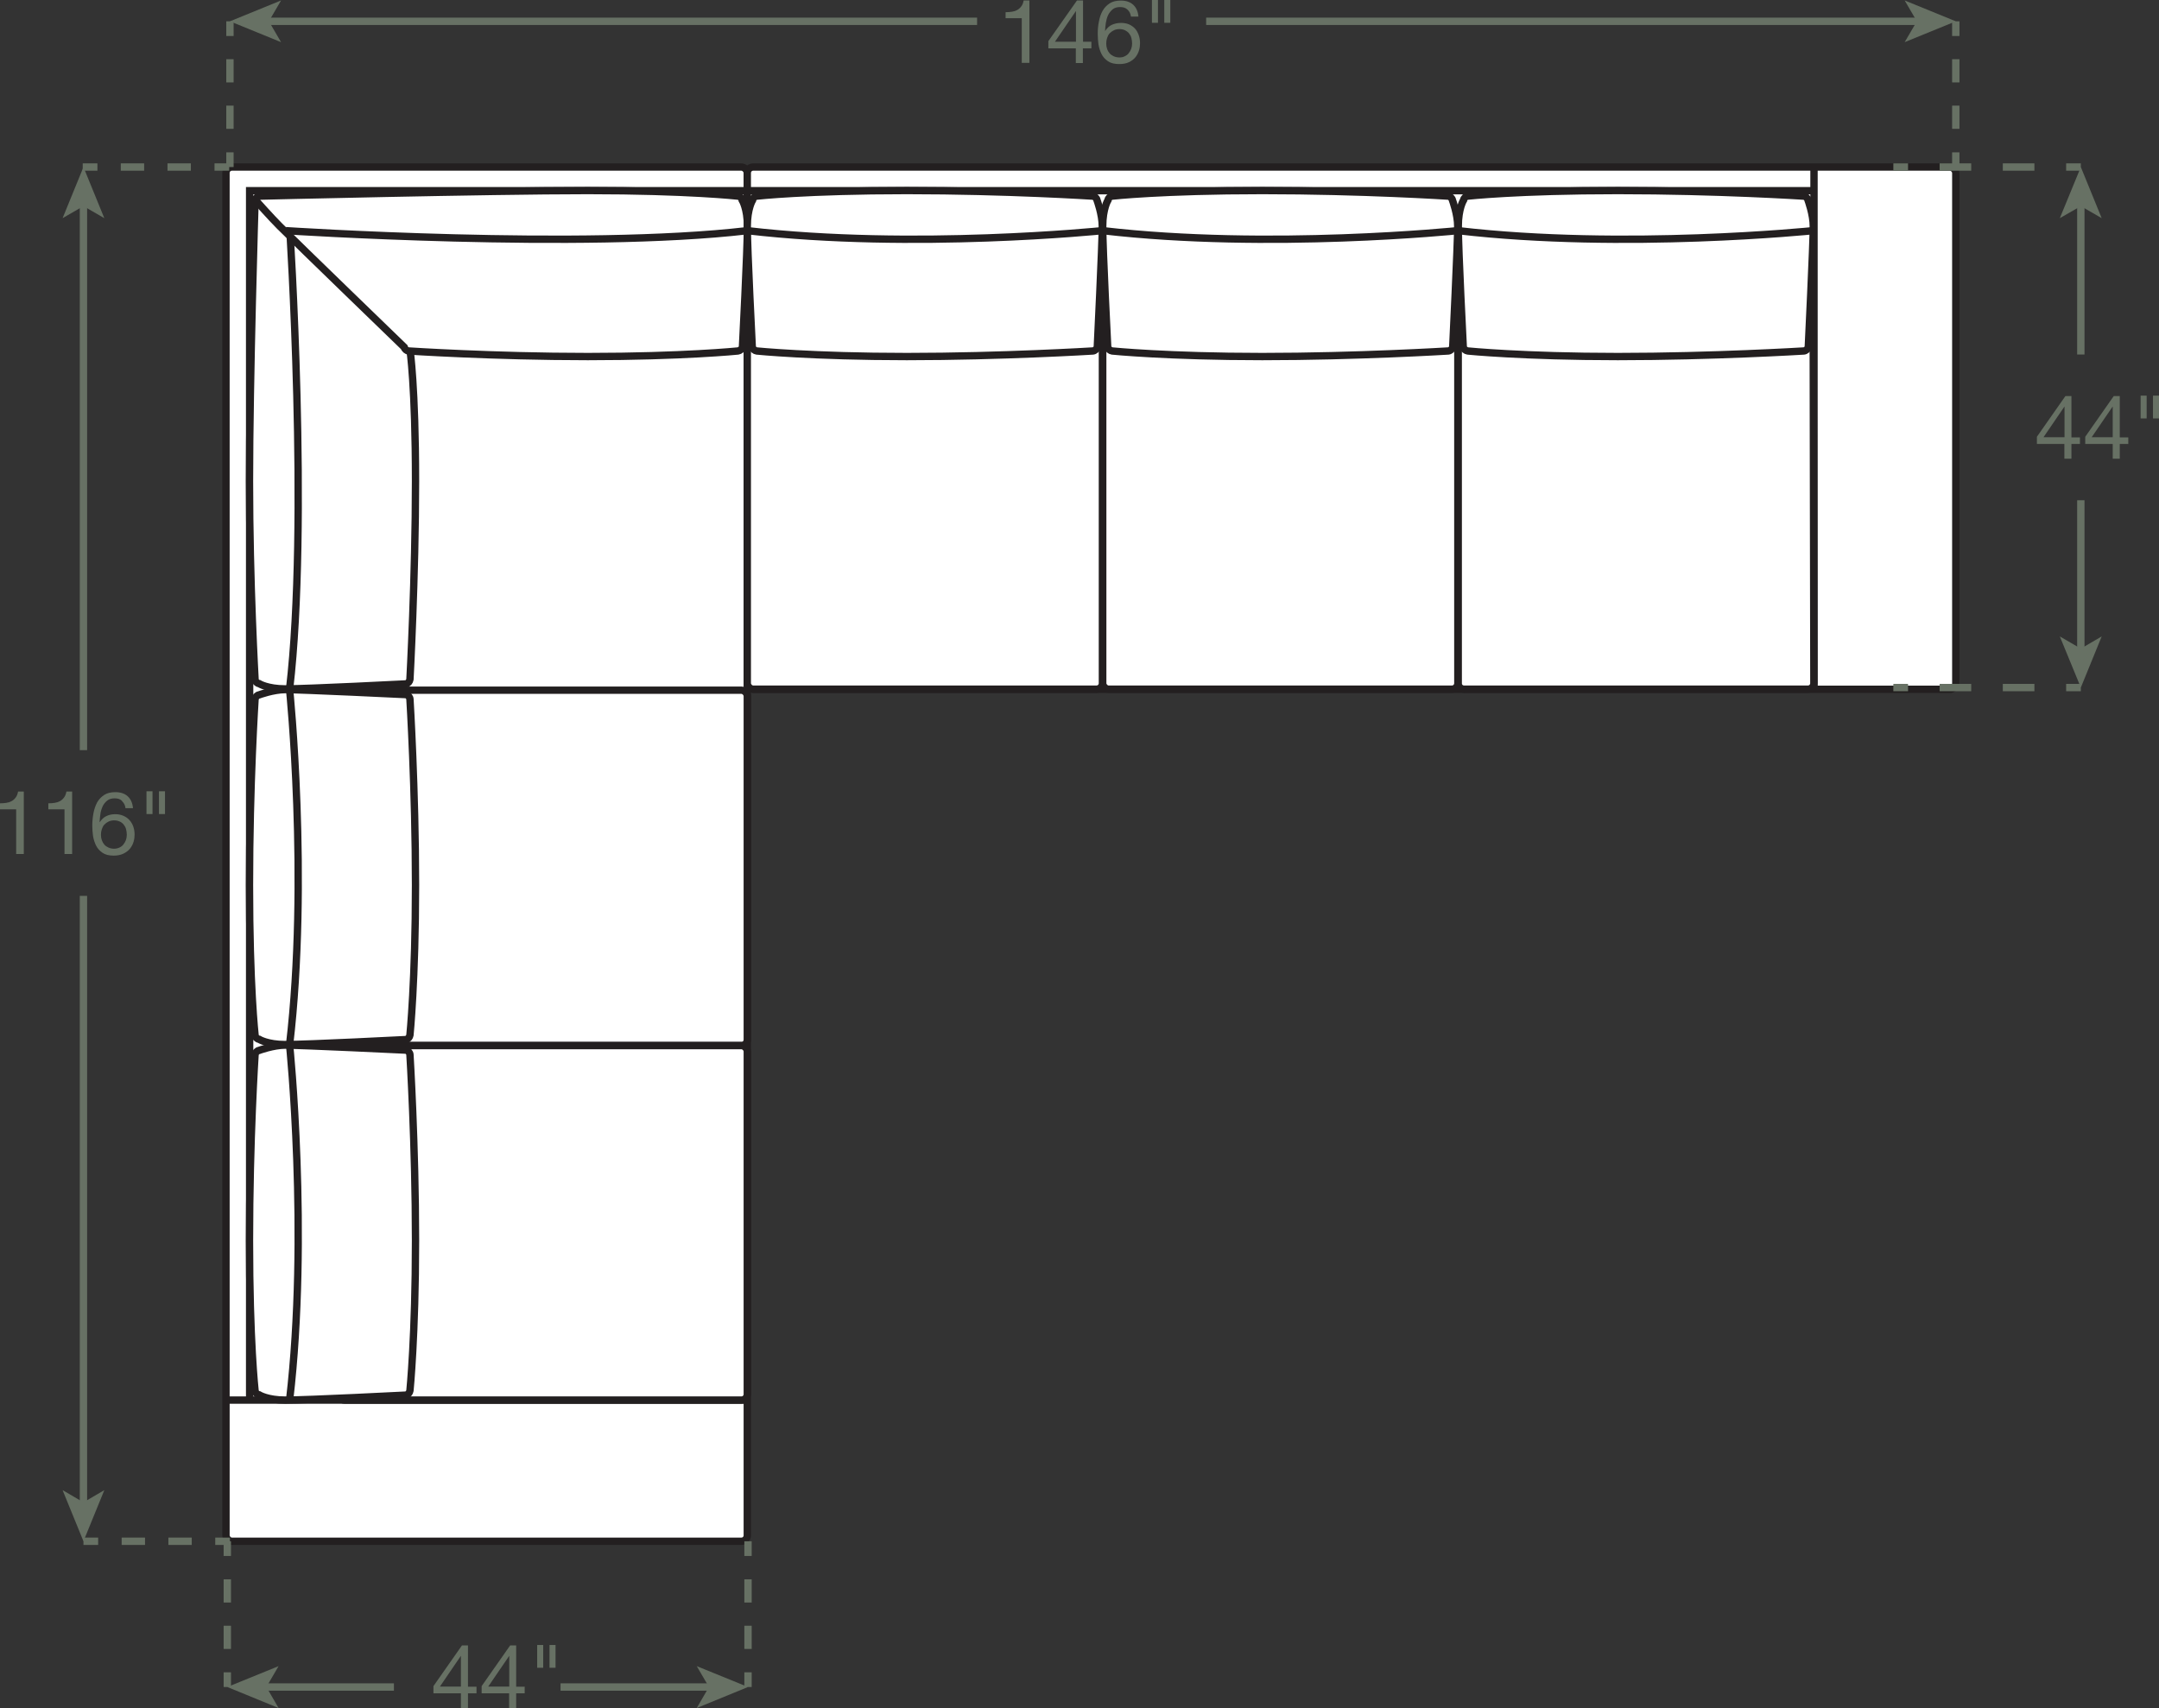 <?xml version="1.0" encoding="UTF-8"?><svg id="Layer_2" xmlns="http://www.w3.org/2000/svg" viewBox="0 0 146.94 116.26"><rect x="0" y="0" width="146.94" height="116.26" fill="#333333" stroke="none"/><defs><style>.cls-1{stroke-dasharray:0 .57;}.cls-1,.cls-2,.cls-3,.cls-4,.cls-5,.cls-6,.cls-7,.cls-8{fill:none;}.cls-1,.cls-2,.cls-3,.cls-4,.cls-5,.cls-6,.cls-7,.cls-8,.cls-9{stroke-width:.5px;}.cls-1,.cls-2,.cls-9{stroke:#231f20;}.cls-3,.cls-4,.cls-5,.cls-6,.cls-7,.cls-8{stroke:#677164;}.cls-4{stroke-dasharray:0 0 2.15 2.15;}.cls-5{stroke-dasharray:0 0 1.59 1.59;}.cls-6{stroke-dasharray:0 0 1.59 1.59;}.cls-7{stroke-dasharray:0 0 1.58 1.58;}.cls-8{stroke-dasharray:0 0 1.58 1.58;}.cls-9,.cls-10{fill:#fff;}.cls-10,.cls-11{stroke-width:0px;}.cls-11{fill:#677164;}</style></defs><g id="Layer_1-2"><rect class="cls-10" x="15.38" y="11.37" width="35.48" height="93.54" rx=".4" ry=".4"/><rect class="cls-2" x="15.38" y="11.37" width="35.48" height="93.54" rx=".4" ry=".4"/><rect class="cls-10" x="50.86" y="11.37" width="82.25" height="35.55" rx=".4" ry=".4"/><rect class="cls-2" x="50.86" y="11.37" width="82.25" height="35.55" rx=".4" ry=".4"/><line class="cls-1" x1="15.78" y1="11.63" x2="23.04" y2="19.03"/><line class="cls-2" x1="50.86" y1="95.3" x2="15.38" y2="95.3"/><line class="cls-2" x1="50.86" y1="12.98" x2="123.44" y2="12.98"/><line class="cls-2" x1="50.86" y1="19" x2="123.44" y2="19"/><polyline class="cls-2" points="16.99 95.3 16.99 12.98 50.86 12.98"/><polyline class="cls-2" points="23.04 95.3 23.04 19 50.86 19"/><rect class="cls-10" x="23.04" y="46.98" width="27.82" height="24.19" rx=".4" ry=".4"/><rect class="cls-2" x="23.04" y="46.98" width="27.82" height="24.19" rx=".4" ry=".4"/><rect class="cls-10" x="23.04" y="71.17" width="27.82" height="24.13" rx=".4" ry=".4"/><rect class="cls-2" x="23.04" y="71.17" width="27.82" height="24.13" rx=".4" ry=".4"/><line class="cls-2" x1="123.46" y1="46.92" x2="123.46" y2="11.37"/><path class="cls-10" d="M99.24,46.51c0,.22.18.4.4.4h23.41c.22,0,.4-.18.4-.4l-.05-27.08c0-.22-.18-.4-.4-.4h-23.36c-.22,0-.4.18-.4.4v27.08Z"/><path class="cls-2" d="M99.24,46.51c0,.22.18.4.4.4h23.41c.22,0,.4-.18.4-.4l-.05-27.08c0-.22-.18-.4-.4-.4h-23.36c-.22,0-.4.18-.4.4v27.08Z"/><path class="cls-9" d="M27.64,46.55c.13-.03.24-.17.26-.3,0,0,.38-7.05.38-13.5,0-6.45-.38-8.97-.38-8.97-.01-.13-.13-.27-.26-.3,0,0-7.02-7.26-8.23-8.47-.57-.57-1.78-1.65-1.78-1.65-.13.02-.25.15-.27.28,0,0-.38,12.26-.38,19.11,0,6.85.38,13.5.38,13.5.01.13.13.26.27.28,0,0,.57.36,1.78.36,1.61,0,8.23-.34,8.23-.34Z"/><path class="cls-2" d="M19.71,15.4s1.32,20.2,0,31.49"/><path class="cls-9" d="M50.53,23.63c-.03.13-.17.24-.3.26,0,0-3.77.38-10.22.38-6.45,0-12.2-.38-12.2-.38-.13-.01-.27-.13-.3-.26,0,0-7.26-7.02-8.47-8.23-.57-.57-1.65-1.78-1.65-1.78.02-.13.15-.25.28-.27,0,0,15.48-.38,22.34-.38,6.85,0,10.22.38,10.22.38.13.01.26.13.28.27,0,0,.36.57.36,1.78,0,1.61-.34,8.23-.34,8.23Z"/><path class="cls-2" d="M19.45,15.7s20.13,1.32,31.42,0"/><path class="cls-9" d="M27.64,70.76c.13-.03.24-.17.26-.3,0,0,.38-3.77.38-10.22,0-6.45-.38-12.66-.38-12.66-.01-.13-.13-.27-.26-.3,0,0-7.02-.34-8.23-.34-.81,0-1.78.36-1.78.36-.13.02-.25.15-.27.28,0,0-.38,5.81-.38,12.66,0,6.85.38,10.22.38,10.22.01.13.13.26.27.28,0,0,.57.36,1.78.36,1.61,0,8.23-.34,8.23-.34Z"/><path class="cls-2" d="M19.71,46.94s1.32,12.88,0,24.17"/><path class="cls-9" d="M99.59,23.63c.03.13.17.24.3.26,0,0,3.77.38,10.22.38,6.45,0,12.66-.38,12.66-.38.13-.01.27-.13.3-.26,0,0,.34-7.02.34-8.23,0-.81-.36-1.78-.36-1.78-.02-.13-.15-.25-.28-.27,0,0-5.81-.38-12.66-.38-6.85,0-10.22.38-10.22.38-.13.01-.26.13-.28.27,0,0-.36.57-.36,1.78,0,1.61.34,8.23.34,8.23Z"/><path class="cls-2" d="M123.41,15.7s-12.88,1.32-24.17,0"/><rect class="cls-10" x="75.05" y="19.03" width="24.17" height="27.88" rx=".4" ry=".4"/><rect class="cls-2" x="75.05" y="19.03" width="24.17" height="27.88" rx=".4" ry=".4"/><path class="cls-9" d="M75.39,23.63c.03.13.17.24.3.26,0,0,3.77.38,10.22.38,6.45,0,12.66-.38,12.66-.38.13-.01.27-.13.3-.26,0,0,.34-7.02.34-8.23,0-.81-.36-1.78-.36-1.78-.02-.13-.15-.25-.28-.27,0,0-5.81-.38-12.66-.38-6.85,0-10.22.38-10.22.38-.13.01-.26.13-.28.27,0,0-.36.57-.36,1.78,0,1.61.34,8.23.34,8.23Z"/><path class="cls-2" d="M99.22,15.7s-12.88,1.32-24.17,0"/><rect class="cls-10" x="50.86" y="19.03" width="24.17" height="27.88" rx=".4" ry=".4"/><rect class="cls-2" x="50.86" y="19.03" width="24.17" height="27.88" rx=".4" ry=".4"/><path class="cls-9" d="M51.2,23.63c.03.13.17.24.3.26,0,0,3.77.38,10.22.38s12.66-.38,12.66-.38c.13-.01.27-.13.3-.26,0,0,.34-7.02.34-8.23,0-.81-.36-1.78-.36-1.78-.02-.13-.15-.25-.28-.27,0,0-5.81-.38-12.66-.38s-10.22.38-10.22.38c-.13.01-.26.13-.28.27,0,0-.36.57-.36,1.78,0,1.61.34,8.23.34,8.23Z"/><path class="cls-2" d="M75.03,15.7s-12.88,1.32-24.17,0"/><path class="cls-9" d="M27.64,94.96c.13-.03.24-.17.26-.3,0,0,.38-3.77.38-10.22,0-6.45-.38-12.66-.38-12.66-.01-.13-.13-.27-.26-.3,0,0-7.02-.34-8.23-.34-.81,0-1.78.36-1.78.36-.13.02-.25.15-.27.28,0,0-.38,5.81-.38,12.66,0,6.85.38,10.22.38,10.22.01.13.13.26.27.28,0,0,.57.36,1.78.36,1.61,0,8.23-.34,8.23-.34Z"/><path class="cls-2" d="M19.71,71.13s1.32,12.88,0,24.17"/><line class="cls-3" x1="15.65" y1="1.45" x2="15.65" y2="2.45"/><line class="cls-7" x1="15.65" y1="4.03" x2="15.65" y2="9.58"/><line class="cls-3" x1="15.65" y1="10.37" x2="15.65" y2="11.37"/><line class="cls-3" x1="133.11" y1="1.45" x2="133.11" y2="2.45"/><line class="cls-7" x1="133.11" y1="4.03" x2="133.11" y2="9.58"/><line class="cls-3" x1="133.11" y1="10.37" x2="133.11" y2="11.37"/><path class="cls-11" d="M69.54,4.28V1.24h-1.1v-.41c.14,0,.28-.01.42-.03.14-.02.26-.06.37-.12s.2-.14.28-.25c.08-.1.13-.24.16-.4h.39v4.25h-.51Z"/><path class="cls-11" d="M74.28,2.84v.45h-.58v1h-.48v-1h-1.87v-.49L73.3.03h.41v2.81h.58ZM73.23.76h-.01l-1.42,2.08h1.43V.76Z"/><path class="cls-11" d="M76.73.65c-.12-.12-.29-.17-.49-.17-.22,0-.39.05-.52.16s-.23.24-.31.4c-.07.16-.12.34-.15.53s-.04.36-.05.53h.01c.12-.18.27-.33.45-.41s.38-.13.62-.13c.2,0,.39.03.55.1.16.07.3.17.41.29.11.12.19.27.25.44.06.17.09.35.09.55,0,.16-.02.32-.07.49s-.13.32-.24.46c-.11.14-.26.25-.44.34-.18.09-.41.13-.67.13-.32,0-.57-.06-.76-.19-.19-.13-.34-.29-.44-.49-.1-.2-.17-.42-.21-.66-.03-.24-.05-.47-.05-.7,0-.29.02-.57.08-.85.05-.27.13-.52.25-.73.12-.21.28-.38.48-.51s.45-.19.76-.19c.35,0,.63.09.84.28s.33.46.36.81h-.51c-.02-.19-.1-.35-.22-.46ZM75.8,2.07c-.11.05-.2.12-.28.2-.08.09-.13.19-.17.31-.04.12-.06.24-.06.38s.02.26.06.37c.04.12.1.22.17.3s.17.15.28.2c.11.05.24.08.38.08s.26-.02.37-.08c.11-.05.2-.12.27-.21.07-.09.13-.19.17-.3.04-.11.06-.23.06-.36,0-.13-.02-.26-.05-.38-.03-.12-.09-.22-.16-.31s-.16-.15-.27-.21c-.11-.05-.23-.08-.38-.08s-.27.03-.38.08Z"/><path class="cls-11" d="M78.81,0v1.55h-.41V0h.41ZM79.65,0v1.55h-.41V0h.41Z"/><line class="cls-3" x1="15.65" y1="104.91" x2="14.65" y2="104.91"/><line class="cls-5" x1="13.05" y1="104.91" x2="7.48" y2="104.91"/><line class="cls-3" x1="6.68" y1="104.91" x2="5.68" y2="104.91"/><line class="cls-3" x1="5.63" y1="11.37" x2="6.63" y2="11.37"/><line class="cls-6" x1="8.22" y1="11.37" x2="13.8" y2="11.37"/><line class="cls-3" x1="14.6" y1="11.37" x2="15.6" y2="11.37"/><line class="cls-3" x1="5.68" y1="13.84" x2="5.68" y2="51.06"/><polygon class="cls-11" points="5.68 11.37 4.26 14.85 5.68 14.03 7.1 14.85 5.68 11.37"/><line class="cls-3" x1="5.68" y1="102.44" x2="5.68" y2="60.98"/><polygon class="cls-11" points="5.68 104.91 7.1 101.43 5.68 102.26 4.26 101.43 5.68 104.91"/><path class="cls-11" d="M1.1,58.14v-3.05H0v-.41c.14,0,.28-.01.42-.03.14-.02.26-.06.37-.12.11-.06.2-.14.28-.25.08-.1.13-.24.16-.4h.39v4.25h-.51Z"/><path class="cls-11" d="M4.39,58.14v-3.05h-1.1v-.41c.14,0,.28-.01.42-.03.14-.02.26-.06.37-.12.11-.06.2-.14.28-.25.08-.1.13-.24.16-.4h.39v4.25h-.51Z"/><path class="cls-11" d="M8.3,54.51c-.12-.12-.29-.17-.49-.17-.22,0-.39.05-.52.16-.13.11-.24.24-.31.4-.07.16-.13.34-.15.53-.03.19-.04.36-.05.53h.01c.12-.18.27-.33.45-.41.18-.09.38-.13.61-.13.2,0,.39.04.55.11s.3.17.41.29c.11.12.2.27.26.44.06.17.09.35.09.55,0,.16-.02.32-.07.49s-.13.32-.24.46c-.11.14-.26.25-.44.34-.18.09-.41.14-.67.14-.32,0-.57-.06-.76-.19-.19-.13-.34-.29-.44-.49-.1-.2-.17-.42-.21-.66-.03-.24-.05-.47-.05-.7,0-.29.03-.58.08-.85.05-.27.14-.52.25-.73.12-.21.28-.38.48-.51.2-.13.45-.19.76-.19.35,0,.63.09.84.28.21.19.33.46.36.81h-.51c-.02-.19-.1-.35-.22-.46ZM7.38,55.93c-.11.05-.2.12-.28.2-.08.09-.13.19-.17.31s-.06.24-.06.38.02.26.06.37.1.22.17.3c.07.08.17.15.28.2s.24.08.38.08.26-.03.37-.08.2-.12.27-.21c.07-.09.13-.19.17-.3s.06-.23.06-.36c0-.13-.02-.26-.05-.38-.03-.12-.09-.22-.16-.31-.07-.09-.16-.16-.27-.21-.11-.05-.23-.08-.38-.08s-.27.03-.38.08Z"/><path class="cls-11" d="M10.38,53.86v1.55h-.41v-1.55h.41ZM11.23,53.86v1.55h-.41v-1.55h.41Z"/><line class="cls-3" x1="18.12" y1="1.45" x2="66.5" y2="1.45"/><polygon class="cls-11" points="15.65 1.45 19.13 2.87 18.3 1.45 19.13 .03 15.65 1.45"/><line class="cls-3" x1="130.64" y1="1.45" x2="82.09" y2="1.45"/><polygon class="cls-11" points="133.11 1.45 129.63 .03 130.46 1.45 129.63 2.87 133.11 1.45"/><line class="cls-3" x1="128.86" y1="46.8" x2="129.86" y2="46.8"/><line class="cls-4" x1="132.01" y1="46.8" x2="139.54" y2="46.8"/><line class="cls-3" x1="140.62" y1="46.8" x2="141.62" y2="46.8"/><line class="cls-3" x1="128.86" y1="11.37" x2="129.86" y2="11.37"/><line class="cls-4" x1="132.01" y1="11.37" x2="139.54" y2="11.37"/><line class="cls-3" x1="140.62" y1="11.37" x2="141.62" y2="11.37"/><line class="cls-3" x1="141.62" y1="13.84" x2="141.62" y2="24.13"/><polygon class="cls-11" points="141.62 11.37 140.19 14.85 141.62 14.03 143.04 14.85 141.62 11.37"/><line class="cls-3" x1="141.62" y1="44.33" x2="141.62" y2="34.05"/><polygon class="cls-11" points="141.62 46.8 143.04 43.32 141.62 44.15 140.19 43.32 141.62 46.8"/><path class="cls-11" d="M141.56,29.77v.45h-.58v1h-.48v-1h-1.87v-.49l1.94-2.77h.41v2.81h.58ZM140.51,27.68h-.01l-1.42,2.08h1.43v-2.08Z"/><path class="cls-11" d="M144.85,29.77v.45h-.58v1h-.48v-1h-1.87v-.49l1.94-2.77h.41v2.81h.58ZM143.79,27.68h-.01l-1.42,2.08h1.43v-2.08Z"/><path class="cls-11" d="M146.1,26.93v1.55h-.41v-1.55h.41ZM146.94,26.93v1.55h-.41v-1.55h.41Z"/><line class="cls-3" x1="15.47" y1="104.91" x2="15.47" y2="105.91"/><line class="cls-8" x1="15.47" y1="107.5" x2="15.47" y2="113.04"/><line class="cls-3" x1="15.47" y1="113.83" x2="15.47" y2="114.83"/><line class="cls-3" x1="50.91" y1="104.91" x2="50.91" y2="105.91"/><line class="cls-8" x1="50.91" y1="107.5" x2="50.91" y2="113.04"/><line class="cls-3" x1="50.91" y1="113.83" x2="50.91" y2="114.83"/><line class="cls-3" x1="48.44" y1="114.83" x2="38.15" y2="114.83"/><polygon class="cls-11" points="50.91 114.83 47.42 113.41 48.25 114.83 47.42 116.26 50.91 114.83"/><line class="cls-3" x1="17.94" y1="114.83" x2="26.81" y2="114.83"/><polygon class="cls-11" points="15.47 114.83 18.96 116.26 18.13 114.83 18.96 113.41 15.47 114.83"/><path class="cls-11" d="M32.43,114.81v.45h-.58v1h-.48v-1h-1.87v-.49l1.94-2.77h.41v2.81h.58ZM31.37,112.72h-.01l-1.42,2.08h1.43v-2.08Z"/><path class="cls-11" d="M35.71,114.81v.45h-.58v1h-.48v-1h-1.87v-.49l1.94-2.77h.41v2.81h.58ZM34.66,112.72h-.01l-1.42,2.08h1.43v-2.08Z"/><path class="cls-11" d="M36.97,111.97v1.55h-.41v-1.55h.41ZM37.81,111.97v1.55h-.41v-1.55h.41Z"/></g></svg>